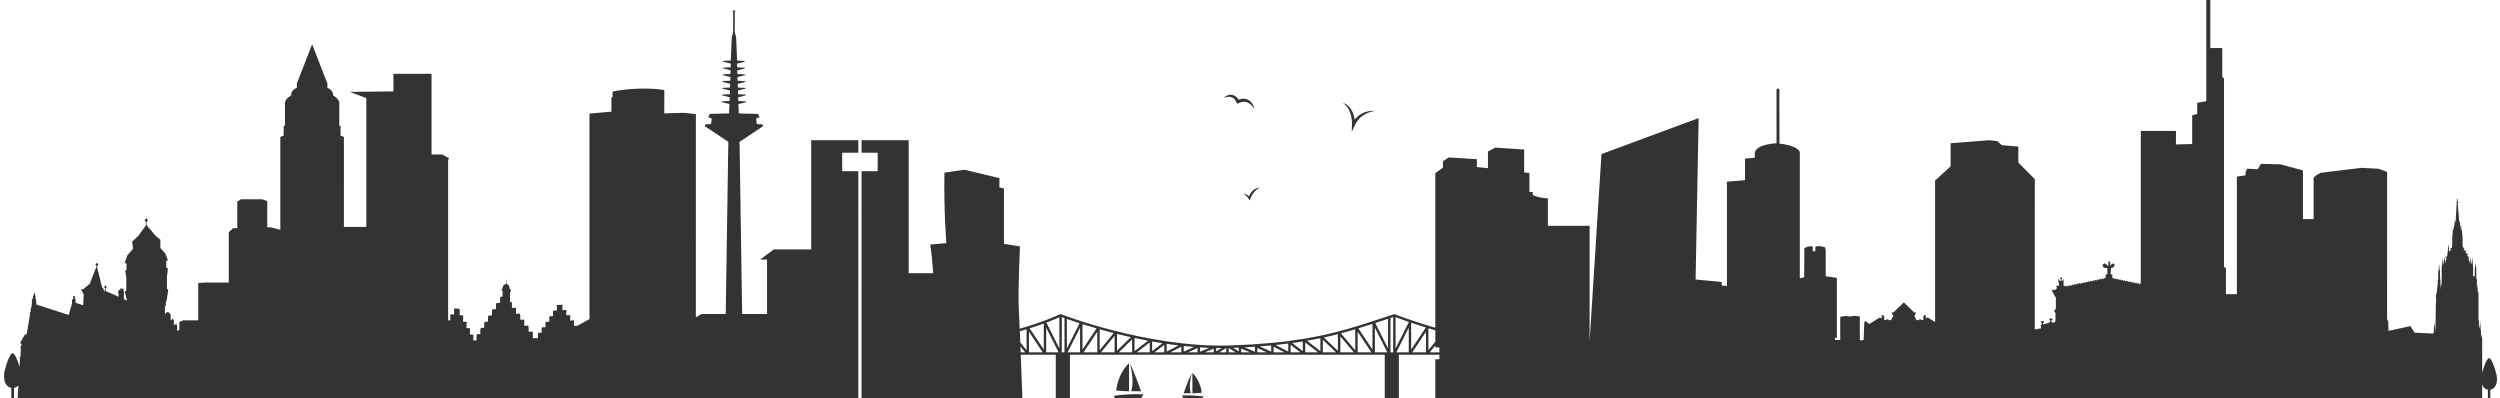 <?xml version="1.0" encoding="utf-8"?>
<!-- Generator: Adobe Illustrator 25.0.1, SVG Export Plug-In . SVG Version: 6.00 Build 0)  -->
<svg version="1.1" id="Ebene_1" xmlns="http://www.w3.org/2000/svg" xmlns:xlink="http://www.w3.org/1999/xlink" x="0px" y="0px"
	 viewBox="0 0 1285 204.63" style="enable-background:new 0 0 1285 204.63;" xml:space="preserve">
<style type="text/css">
	.st0{fill:#333333;}
</style>
<g>
	<g>
		<path class="st0" d="M644.18,97.8c-0.14,0.11-0.26,0.24-0.39,0.35l-0.19,0.18l-0.17,0.2c-0.11,0.13-0.23,0.26-0.33,0.4
			c-0.1,0.14-0.21,0.28-0.3,0.43c-0.09,0.15-0.19,0.29-0.27,0.44c-0.08,0.15-0.17,0.31-0.24,0.46c-0.07,0.16-0.15,0.31-0.21,0.48
			c-0.02,0.05-0.04,0.1-0.06,0.15c-0.04-0.03-0.08-0.07-0.12-0.1c-0.14-0.11-0.28-0.22-0.43-0.32c-0.14-0.11-0.3-0.2-0.45-0.29
			c-0.3-0.18-0.62-0.34-0.94-0.48c-0.16-0.07-0.33-0.13-0.49-0.19c-0.16-0.06-0.33-0.11-0.5-0.15c0.26,0.23,0.52,0.46,0.77,0.69
			c0.13,0.11,0.25,0.23,0.37,0.34c0.13,0.11,0.24,0.23,0.36,0.34c0.12,0.12,0.24,0.23,0.35,0.35c0.06,0.06,0.11,0.12,0.17,0.18
			l0.16,0.18c0.1,0.12,0.21,0.24,0.3,0.37c0.05,0.06,0.1,0.12,0.13,0.19c0.04,0.06,0.08,0.13,0.12,0.19l0.58,0.84l0.35-1
			c0.04-0.12,0.1-0.27,0.16-0.41c0.06-0.14,0.12-0.28,0.19-0.42c0.06-0.14,0.14-0.28,0.2-0.42c0.07-0.14,0.15-0.27,0.22-0.41
			c0.07-0.13,0.16-0.26,0.23-0.4c0.08-0.13,0.17-0.26,0.25-0.39c0.08-0.13,0.18-0.25,0.27-0.37l0.14-0.19l0.15-0.18
			c0.1-0.12,0.19-0.25,0.3-0.35l0.32-0.34c0.11-0.11,0.23-0.21,0.34-0.32l0.17-0.16l0.18-0.14c0.12-0.1,0.24-0.2,0.37-0.3
			c0.13-0.09,0.26-0.18,0.4-0.27c0.07-0.04,0.13-0.1,0.2-0.14l0.21-0.12c0.14-0.08,0.29-0.17,0.43-0.26
			c-0.17,0.01-0.33,0.03-0.5,0.05c-0.17,0.02-0.34,0.04-0.5,0.1c-0.16,0.05-0.33,0.1-0.5,0.15c-0.16,0.06-0.32,0.13-0.48,0.2
			l-0.24,0.11c-0.08,0.04-0.15,0.09-0.22,0.13c-0.15,0.09-0.3,0.18-0.44,0.28L644.18,97.8z"/>
		<path class="st0" d="M691.46,53.9c0.19,0.19,0.38,0.37,0.56,0.58c0.18,0.2,0.34,0.41,0.49,0.62c0.16,0.21,0.3,0.43,0.44,0.65
			c0.14,0.22,0.27,0.45,0.38,0.68c0.24,0.46,0.44,0.94,0.62,1.43c0.17,0.49,0.33,0.99,0.45,1.5c0.13,0.51,0.22,1.02,0.3,1.54
			c0.08,0.52,0.13,1.04,0.17,1.57c0.02,0.26,0.03,0.52,0.04,0.79c0,0.13,0.01,0.26,0.01,0.39c0,0.13,0,0.27,0,0.37l-0.14,3.82
			l1.6-3.46c0.11-0.24,0.23-0.49,0.36-0.72c0.12-0.24,0.26-0.47,0.4-0.7c0.14-0.23,0.29-0.45,0.44-0.67
			c0.15-0.22,0.32-0.43,0.48-0.64c0.68-0.83,1.47-1.56,2.36-2.19c0.45-0.31,0.91-0.59,1.4-0.85c0.49-0.26,0.99-0.48,1.51-0.69
			c0.52-0.21,1.06-0.37,1.6-0.52c0.55-0.14,1.1-0.27,1.67-0.35c-0.29-0.04-0.57-0.06-0.86-0.07c-0.29-0.01-0.58,0-0.87,0.02
			c-0.58,0.03-1.16,0.12-1.74,0.23c-0.58,0.12-1.14,0.28-1.7,0.49c-0.56,0.2-1.1,0.46-1.63,0.75c-0.26,0.14-0.52,0.3-0.77,0.47
			c-0.25,0.17-0.5,0.34-0.73,0.53c-0.47,0.38-0.92,0.79-1.33,1.24c-0.24,0.26-0.46,0.53-0.67,0.81c-0.04-0.29-0.09-0.59-0.14-0.88
			c-0.1-0.56-0.25-1.12-0.42-1.67c-0.18-0.55-0.39-1.09-0.64-1.61c-0.25-0.52-0.54-1.02-0.88-1.5c-0.34-0.47-0.71-0.92-1.14-1.31
			c-0.21-0.2-0.43-0.38-0.66-0.55c-0.23-0.17-0.46-0.33-0.71-0.48c-0.25-0.14-0.5-0.27-0.76-0.38c-0.26-0.11-0.52-0.2-0.79-0.28
			c0.23,0.16,0.45,0.32,0.67,0.49C691.06,53.54,691.27,53.72,691.46,53.9z"/>
		<path class="st0" d="M631.02,49.77c0.18-0.01,0.35-0.03,0.52-0.04c0.17-0.02,0.34,0.02,0.5,0.02c0.17,0,0.33,0.03,0.48,0.08
			c0.15,0.04,0.32,0.05,0.46,0.12c0.14,0.07,0.29,0.1,0.43,0.18c0.13,0.08,0.27,0.16,0.4,0.24l0.37,0.28
			c0.11,0.11,0.23,0.22,0.34,0.33c0.21,0.24,0.4,0.5,0.58,0.77c0.09,0.13,0.17,0.28,0.25,0.42c0.07,0.14,0.15,0.3,0.19,0.4
			l0.31,0.75l0.81-0.31l0.56-0.22c0.19-0.06,0.37-0.17,0.56-0.21l0.56-0.14c0.19-0.07,0.38-0.08,0.56-0.09
			c0.19-0.01,0.38-0.06,0.56-0.05l0.56,0.03c0.19,0.02,0.36,0.08,0.55,0.11c0.19,0.02,0.36,0.12,0.54,0.18
			c0.18,0.05,0.36,0.14,0.53,0.24c0.17,0.09,0.35,0.18,0.5,0.31c0.16,0.12,0.34,0.22,0.49,0.36c0.15,0.14,0.32,0.26,0.46,0.42
			c0.3,0.29,0.6,0.61,0.86,0.95c0.27,0.34,0.54,0.69,0.78,1.07c-0.06-0.45-0.19-0.89-0.35-1.32c-0.16-0.43-0.37-0.84-0.62-1.24
			c-0.12-0.2-0.27-0.39-0.41-0.58c-0.14-0.2-0.31-0.37-0.48-0.54c-0.16-0.18-0.36-0.33-0.55-0.48c-0.19-0.16-0.39-0.3-0.62-0.41
			c-0.22-0.12-0.44-0.26-0.68-0.32c-0.24-0.08-0.48-0.17-0.73-0.22l-0.76-0.11c-0.25-0.04-0.5,0-0.76,0.01
			c-0.25,0.01-0.51,0.02-0.74,0.09l-0.72,0.17c-0.22,0.05-0.42,0.15-0.63,0.23c-0.08-0.13-0.16-0.26-0.25-0.39
			c-0.24-0.35-0.53-0.65-0.84-0.94c-0.16-0.14-0.33-0.27-0.5-0.4c-0.18-0.12-0.37-0.23-0.55-0.34c-0.19-0.1-0.4-0.17-0.6-0.25
			c-0.2-0.08-0.42-0.11-0.63-0.16c-0.21-0.06-0.43-0.05-0.64-0.06c-0.21-0.02-0.42,0-0.63,0.04c-0.2,0.04-0.41,0.05-0.61,0.11
			c-0.19,0.06-0.39,0.13-0.57,0.2c-0.19,0.06-0.36,0.17-0.53,0.26c-0.17,0.09-0.34,0.19-0.51,0.29c-0.31,0.23-0.61,0.48-0.9,0.72
			c0.37-0.11,0.73-0.22,1.07-0.34C630.33,49.92,630.67,49.79,631.02,49.77z"/>
		<path class="st0" d="M580.32,186.68c-6.07,5.81-6.61,14.08-6.61,14.08l6.61,0.4V186.68z"/>
		<path class="st0" d="M581.45,201.07l5.06,0.05c0,0-3.16-9.17-5.76-14.44C580.75,186.68,583.31,195.2,581.45,201.07z"/>
		<path class="st0" d="M612.89,191.67v10.5l4.79-0.29C617.68,201.88,617.29,195.89,612.89,191.67z"/>
		<path class="st0" d="M612.57,191.67c-1.89,3.82-4.18,10.47-4.18,10.47l3.67-0.04C610.72,197.85,612.57,191.67,612.57,191.67z"/>
		<path class="st0" d="M1280.02,204.63v-4.3c2.75-0.45,4.13-3.91,3.1-8.12c-1.1-4.51-2.77-8.17-3.72-8.17
			c-0.91,0-2.47,3.32-3.56,7.53v-17.41l-0.23-2.6l-0.4,2.47v-3.27l-0.11-1.59l-0.09-0.02v-1.75l-0.09-0.44l-0.16-2.18l-0.12,2.15
			l-0.09,0.45v1.17l-0.28-0.26l-0.09-0.2v-3.17l0.16-0.06l-0.39-0.32v-14.13h-0.09l-0.08-0.94l-0.07,0.95l-0.13-0.11l-0.05-1.64
			l-0.19-2.85l-0.23,2.66v-4.63l-0.07-0.11l-0.05-0.9l-0.06,0.85l-0.09-0.97v-4.08l-0.42-3.69l-0.39,3.65v3.48
			c0,0-0.26-0.28-0.78-0.02l-0.07-0.56v-4.2l-0.45-5.14l-0.43,3.98l-0.21-0.9l-0.1,0.18l-0.24-3.26l-0.44,3.15c0,0-0.35-2-0.57-2.72
			l0.59-0.25l-0.2-0.52l-0.55,0.29c0,0-0.3-0.77-0.49-1.18l0.57-0.28l-0.23-0.44l-0.58,0.31c0,0-0.32-0.7-0.6-1.13l0.58-0.36
			l-0.29-0.39l-0.52,0.38c0,0-0.41-0.67-0.73-1.02l0.47-0.43l-0.35-0.39l-0.46,0.44v-1.11l-0.2-0.29v-0.99h0.25l-0.26-0.34v-1.31
			h0.21l-0.21-0.29v-1.6l-0.2-1.9l-0.04,0.28v-1.19l-0.2-3.17l-0.13,2.68h-0.16l-0.35-2.77l-0.11,0.61l-0.2-3.1l-0.16,1.19
			l-0.15-0.34l-0.67-8.53h0.2l-0.24-0.29l-0.1-0.97l0.11-0.08l0.34,0.05v-0.4l-0.35,0.08l-0.12-0.08l-0.07-0.8l0.21-0.06v-0.2
			l-0.2-0.08l-0.07-0.43h-0.16l-0.06,0.46l-0.2,0.07v0.16l0.22,0.08l-0.05,0.79l-0.09,0.07l-0.4-0.1v0.39l0.39-0.03l0.1,0.11
			l-0.09,0.97l-0.27,0.29h0.24l-0.52,8.46l-0.17,0.45l-0.23-1.31l-0.15,1.32l0.01,1.7l-0.16-0.53l-0.32,2.85h-0.13l-0.18-2.65
			l-0.15,3.17v1.19l-0.07-0.29l-0.17,1.98v1.54l-0.16,0.22h0.16v1.42l-0.17,0.24h0.17v1.19l-0.12,0.17v1.12l-0.62-0.47l-0.32,0.45
			l0.52,0.43l-0.95,1.37l-0.41-4.16l-0.59,5.55l-0.29,1.24l-0.62-0.23l-0.15,0.52l0.64,0.2c0,0-0.48,1.55-0.5,2.85l-0.52-3.43
			l-0.58,4.51l-0.33-4.22l-0.45,4.29l-0.14,0.75v6.81l-0.2,3.11l-0.2-1.06l-0.22,2.81l-0.05-5.77l-0.11,0.91l-0.14-5.44l-0.07,0.48
			l-0.34-3.63l-0.29,3.65l-0.1-0.51l-0.01,0.51l-0.08,4.93l-0.13-0.96l-0.07,0.92v4.84l-0.21-2.79l-0.2,2.82l-0.07,2.24l-0.18-1.34
			l-0.1,1.89l-0.07-0.92l-0.1,1.19l0.08,3.62l-0.14,0.2l-0.18,13.15l-0.13,0.57l0.04,1.1l-0.13-0.65v-1.15l-0.29-3.15l-0.3,3.17
			v1.14l-0.16,0.67l-0.03,0.75l-9.71-0.46l-2.16-3.38l-11.25,2.44l-0.18-4.86l-0.07-0.18l-0.16-1.24l-0.08,1.12l-0.19-0.12
			l-0.07-0.88V88.35l-4.42-1.61l-8.75-0.47l-21.25,2.58l-0.65,0.62l-0.62,0.07l-2.1,1.75v21.3h-5.49V87.58l-11.45-3.1l-10.18-0.27
			l-1.45,2.63l-0.78,0.14l-4.85-0.29l-0.79,1.85v1.62l-4.46,0.58v60.48c-1.87,0-3.75,0-5.62,0v-13.28l-0.99-0.79V40.29l-0.89-0.79
			V24.71h-6.15V0h-2.08v52l-4.66,0.89v5.76l-2.58,0.6v14.79l-8.34,0.2v-6.95h-18.06v78.48c-0.39-0.15-0.43,0.52-0.43,0.52
			c-1.1-1.65-1.17-0.21-1.17-0.21c-1.08-1.45-1.22-0.27-1.22-0.27c-0.96-1.47-1.22-0.27-1.22-0.27c-0.96-1.38-1.07-0.24-1.07-0.24
			c-1.04-1.41-1.17-0.24-1.17-0.24c-1.1-1.42-1.25-0.27-1.25-0.27c-1.08-1.37-1.14-0.25-1.14-0.25c-1.13-1.35-1.2-0.24-1.2-0.24
			c-1.19-1.47-1.16-0.22-1.16-0.22c-1.04-1.44-1.19-0.27-1.19-0.27c-1.08-1.44-1.22-0.24-1.22-0.24c-0.76-1.2-1.05-0.46-1.05-0.46
			l-0.13-0.27v-1.71h-0.5c-0.01-0.18-0.2-0.29-0.44-0.36l0.04-1.11c0.31-0.27,0.13-0.55,0.13-0.55v-0.61
			c0.34-0.28,0.15-0.88,0.15-0.88c1.53,0.21,1.71-1.19,1.71-1.53c0-0.34-0.4-0.62-0.82-0.65c-0.42-0.03-1.24,1.2-1.24,1.2
			s-0.15-1.32-0.2-1.77c-0.04-0.45,0.19-0.15,0.19-0.15c0.04-0.31-0.25-0.27-0.25-0.27c-0.24-0.26-0.5,0.02-0.5,0.02
			c-0.16-0.07-0.36,0.04-0.33,0.19c0.03,0.15-0.22,0.21-0.22,0.21l0.18,0.13c-0.12,0.31,0.07,0.37,0.07,0.37l0.15,0.07
			c-0.12,0.18-0.19,0.74-0.18,0.96c0.01,0.22-0.21,0.3-0.21,0.3s-1.39-1.34-1.57-1.34c-0.18,0-1.11,0.64-1.11,0.64
			c-0.22,2.31,2.37,1.71,2.37,1.71l0.08,0.15c-0.37,0.59,0,1.1,0,1.1c-0.16,0.34-0.06,1.41-0.02,1.79
			c-0.24,0.07-0.44,0.18-0.44,0.36h-0.5v1.71l-0.13,0.27c0,0-0.3-0.74-1.05,0.46c0,0-0.13-1.2-1.22,0.24c0,0-0.15-1.17-1.19,0.27
			c0,0,0.03-1.25-1.16,0.22c0,0-0.07-1.11-1.2,0.24c0,0-0.06-1.11-1.14,0.25c0,0-0.15-1.16-1.25,0.27c0,0-0.13-1.17-1.17,0.24
			c0,0-0.1-1.14-1.07,0.24c0,0-0.25-1.2-1.22,0.27c0,0-0.13-1.19-1.22,0.27c0,0-0.07-1.44-1.17,0.21c0,0-0.06-1.35-1.14,0.21
			c0,0-0.1-1.35-1.2,0.3c0,0,0.04-1.32-1.14,0.24c0,0-0.06-1.28-1.14,0.22c0,0-0.13-1.38-1.16,0.24c0,0,0.09-0.95-0.85-0.27
			l-0.21-0.37l-0.59-0.03c0,0-0.1-0.27,0-0.53c0.1-0.27,0.1-0.67-0.05-0.92c0,0,0.24-0.86,0-1.04v-0.16c0,0,0.42-0.21,0.19-0.43
			c-0.22-0.22-0.52-0.06-0.4,0.42c0,0-0.25-0.24-0.64,0.4c0,0-0.28-0.77-0.1-1.04l-0.06-0.13c0,0,0.42-0.21,0.39-0.42
			c-0.03-0.21-0.39-0.33-0.61-0.33c-0.22,0-0.73,0.12-0.58,0.36c0.15,0.24,0.4,0.39,0.4,0.39l-0.09,0.12c0,0,0.09,0.18,0.07,0.46
			c-0.01,0.28-0.13,0.64-0.13,0.64s-0.5-0.67-0.7-0.51l-0.07-0.1c0,0,0.06-0.46-0.18-0.52s-0.37,0.25-0.28,0.45
			c0.09,0.19,0.28,0.17,0.28,0.17s-0.04,0.3-0.1,0.35c-0.06,0.04,0.07,0.39,0.07,0.39l0.09,0.46c0,0-0.04,0.24,0.09,0.46
			c0.13,0.22,0.15,0.73,0.12,0.85c-0.03,0.12-0.28,0.25-0.28,0.25l-1.26-0.01l0.33,0.76v0.64l-0.33,0.52c0,0-1.6,0.37-2.26,0.39
			l1.8,3.4h0.13l0.15,0.19l0.06,0.22v5.22l0.07,0.25h-0.24l-0.04,0.34v0.59h-0.82l0.21,0.25v0.3l0.64,0.98v4.38h-0.36v0.28
			l-0.45,0.18l-0.86,0.07c0,0-0.12-0.34-0.43-0.4c0,0-0.13-0.46,0.07-0.55c0.21-0.09,0.49-0.28,0.25-0.55c0,0,0.45-0.01,0.33-0.28
			c-0.12-0.27-1.08-0.33-1.45-0.3s-0.67,0.39,0,0.46c0,0-0.39,0.37,0.19,0.58c0,0,0.31,0.37,0.04,0.56
			c-0.27,0.19-0.31,0.34-0.31,0.34l-0.32,0.01l-0.32,0.24l0.07,0.16c0,0-1.35,0.09-2.72,0.71c0,0-0.27-0.04-0.15-0.67
			c0,0,0.74-0.12,0.24-0.52c0,0,0.34-0.01,0.33-0.22c-0.01-0.21-0.85-0.34-1.17-0.33s-0.98,0.28-0.27,0.47c0,0-0.42,0.37,0.31,0.58
			c0,0,0.24,0.37-0.21,0.68l-0.56,0.53l0.25,0.25v1.17l-0.25,0.18h-1.19v0.31h-1.72V92.09l-8.47-8.54v-8.19l-8.54-0.77l-2.24-2.03
			l-4.13-0.49l-19.89,1.54v11.9l-7.98,7.28v72.72l-3.87-2.4l-0.85,0.65v-1.73h-0.96l-0.35,0.73v1.73h-0.85l-0.89-0.46l-0.77,0.5
			l-0.96,0.04c0,0-0.89-1.43-1.27-2.54h0.42l0.5-1.46h-0.92l-5.32-5.16l-5.32,5.16h-0.92l0.5,1.46h0.42
			c-0.39,1.12-1.27,2.54-1.27,2.54l-0.96-0.04l-0.77-0.5l-0.89,0.46h-0.85v-1.73l-0.35-0.73h-0.96v1.73l-0.85-0.65l-5.47,3.39
			l-1.16-0.81l-0.96-0.77l-0.5,0.89l-0.36,9.06h-1.93v-12.21l-3-0.34l-1.12,0.3h-1.72l-1.27-0.22l-2.96,0.41v11.95h-2.7v-1.1h0.97
			v-30.84l-5.73-0.82v-13.63l-0.56-1.42l-2.47-0.41h-1.5l-0.79,0.3v2.32h-1.35v-2.28l-0.64-0.34l-1.76,0.19l-1.91,0.75l-0.11,15.02
			l-2.23,0.54V78.1c0,0-0.9-3.31-10.45-4.27l-0.06-27.92c0,0-0.56-0.9-1.46,0v27.75c0,0-9.83,0.17-11.18,4.72v2.7l-5,0.45V92.6
			l-9.32,0.79v53.76l-0.54-0.24l-2.13-0.15v-1.84l-13.42-1.25l1.56-82.97l-49.94,18.5l-6.1,96.14v-59.29H795.6v-14.08
			c0,0-4.93-0.2-7.76-1.79v-1.51h-1.71v-9.75l-2.7-0.28V76.86l-14.88-0.99l-3.74,2.03v8.55l-5.69-0.6v-4.02l-14.4-0.92l-3.06,1.99
			v3.3l-3.9,2.78v79.47c-12.6-3.62-20.69-6.89-20.79-6.93l-0.21-0.09l-0.22,0.07c-1.53,0.5-3.04,1-4.52,1.49
			c-13.63,4.52-25.5,8.45-41.72,11.14c-0.09-0.01-0.18,0.01-0.27,0.04c-10.25,1.69-22.24,2.87-37.5,3.4
			c-21.77,0.75-44.31-3.66-59.38-7.48c-16.35-4.15-27.68-8.53-27.8-8.58l-0.25-0.1l-0.24,0.11c-2.94,1.39-9.53,4.19-20.73,7.45
			c-0.19-4.58-0.36-8.37-0.48-10.36c-0.49-8.11,0.61-31.95,0.61-31.95l-8.23-1.35V96.83l-2.33-0.49v-4.79l-17.94-4.3l-10.32,1.47
			c-0.37,19.54,0.98,36.25,0.98,36.25l-8.29,0.74c0.69,4.42,1.19,9.47,1.52,14.72c-4.2,0-8.39,0-12.59,0V72.07h-24.23v6.44h8.3v9.48
			h-8.3v116.64h-1.64V87.99h-8.3v-9.48h8.3v-6.44h-24.23v56.12c-6.4,0-12.8,0-19.21,0c-2.33,1.73-4.66,3.46-6.99,5.2
			c1.17,0,2.33,0,3.5,0v28.01c-4.27,0-8.53,0-12.8,0l-1.33-88.49l12.12-8.08l-0.43-0.92l-2.8-0.14l-0.39-2.62l0.6-0.61l0.9-0.05
			l0.3-0.14l-0.77-1.79l-9.91-0.26l-0.22-4.84l4.02-0.97l-0.2-0.37c-1.17-0.13-3.83-0.2-3.83-0.2l-0.12-1.92l4.04-1.03l-0.14-0.34
			c-1.16-0.13-3.9-0.16-3.9-0.16l-0.11-1.94l4.01-1l-0.19-0.36L379.28,45l-0.08-1.9l3.99-1.03l-0.19-0.35
			c-1.05-0.12-3.87-0.21-3.87-0.21l-0.09-1.89l4.05-1l-0.14-0.33c-0.96-0.2-3.88-0.2-3.88-0.2l-0.16-1.9l4.04-1.05l-0.18-0.33
			l-3.84-0.22l-0.11-1.87l4.02-0.98l-0.15-0.36c-1.18-0.21-3.81-0.21-3.81-0.21l-0.51-12.11l-0.7-2.49V6.17l0.43-0.67h-0.85h-0.85
			l0.43,0.67v10.38l-0.7,2.49l-0.51,12.11c0,0-2.63,0-3.81,0.21l-0.15,0.36l4.02,0.98l-0.11,1.87l-3.84,0.22l-0.18,0.33l4.04,1.05
			l-0.16,1.9c0,0-2.92,0-3.88,0.2l-0.14,0.33l4.05,1l-0.09,1.89c0,0-2.82,0.09-3.87,0.21l-0.19,0.35l3.99,1.03l-0.08,1.9l-3.83,0.18
			l-0.19,0.36l4.01,1l-0.11,1.94c0,0-2.74,0.03-3.9,0.16l-0.14,0.34l4.04,1.03l-0.12,1.92c0,0-2.66,0.07-3.83,0.2l-0.2,0.37
			l4.02,0.97l-0.22,4.84l-9.91,0.26l-0.77,1.79l0.3,0.14l0.9,0.05l0.6,0.61l-0.39,2.62l-2.8,0.14l-0.43,0.92l12.12,8.08l-1.33,88.49
			c-4.13,0-8.26,0-12.39,0c-0.99,0.57-1.98,1.14-2.97,1.72V58.62l-6.26-0.63l-9.99,0.3l0.04-11.99c0,0-5.41-1.08-13.83-0.71
			c-8.42,0.37-12.78,1.49-12.78,1.49v2.84l-0.59,0.13v7.35l-11.28,0.99v105.61l-6.17,3.44l-1.75,0.07l-0.03-2.03l0.09-0.17
			l-0.09-0.65l-1.98,0.11l0.01-2.03l0.09-0.14l-0.06-0.62l-2.04,0.07l-0.02-2.04l0.14-0.04l-0.1-0.64l-1.99,0.07l-0.04-2.02
			l0.13-0.05l-0.1-0.68l-2.84,0.12l-0.17,0.73l0.17,0.03v2.08l-1.91,0.07l-0.21,0.74l0.15,0.01v2.05l-1.89,0.07l-0.07,0.77v2.05
			l-1.79,0.05l-0.15,0.72v2.06l-1.85,0.06l-0.15,0.77v1.97l-1.76,0.06l-0.11,0.79v1.99h-2.6v-2.32l-0.1-1.08l-2.09,0.07v-2.1
			l-0.17-1.05l-2.04,0.07v-2.08l-0.09-1.07l-1.99,0.07v-2.05l-0.17-1.12l-2.02,0.11v-2l-0.12-1.11l-1.97,0.11v-2.02l-0.14-1.1
			l-0.86,0.05v-1.91l0.13,0.03l0.02-0.12l-0.13-0.17l0.04-3.13l0.52-0.46l-0.53-0.88c-0.28-0.13-0.29-1.04-0.51-1.62
			c-0.22-0.58-0.96-0.84-0.96-0.84c-0.03-0.27-0.28-0.3-0.28-0.3l-0.15-2.97l-0.12,2.97c-0.25,0.02-0.24,0.25-0.24,0.25
			c-0.69,0.06-1.19,0.64-1.29,0.81c-0.1,0.17-0.19,0.72-0.26,1.09s-0.65,0.96-0.65,0.96l0.59,0.76v2.77l-1.07,0.07l-0.21,0.64v2.49
			l-1.85,0.1l-0.25,0.63v2.51l-1.81,0.08l-0.25,0.66v2.45l-1.82,0.09l-0.22,0.69v2.45l-1.68,0.06l-0.27,0.72v2.38l-1.71,0.08
			l-0.29,0.73v2.46h-1.65l-0.3,0.75v2.46h-1.65l0.05-2.94l-1.83-0.14l0.08-3.13l-1.82-0.17l0.11-3.11l-1.86-0.18l0.07-3.13
			l-1.81-0.2v-3.2l-2.84-0.27l-0.07,3.17l-1.9-0.17l-0.05,3.22l-1.08-0.11V81.86h0.41v-0.63l-3.53-1.83h-5.4V37.93h-19.59v9.05
			l-22.46,0.24l8.52,3.21v66.21h-11.52V70.36l-1.71-0.66v-4.86l-0.66-0.28V52.74c-0.28-2.15-3.2-3.7-3.2-3.7
			c0.22-2.82-2.93-3.87-2.93-3.87v-2.26l-7.84-20.16l-7.84,20.16v2.26c0,0-3.15,1.05-2.93,3.87c0,0-2.93,1.55-3.2,3.7v11.82
			l-0.66,0.28v4.86l-1.71,0.66v47.77l-4.82-1.27h-1.9v-13.51l-2.72-0.94H123.9l-1.93,1.21v13.66h-2.18l-2.18,2.06v25.88h-12.09
			l-3.63,0.25v19.18h-7.71l-2,0.82v4.05l-0.17,0.18l-0.97,0.27v-2.37l-0.4-1.27l-1.27,0.87v-2.23l-0.43-1.3l-1.23,1.1v-2.7
			c0,0-0.23-1.43-1.37-1.6c-1.13-0.17-1.57,1.4-1.57,1.4v-4.24c0,0,0.93-0.97,0.37-1.8l0.63-2.03l0.73-4.94l-0.67-0.3l-0.03-6.24
			l0.5-4.24l-0.83-0.57v-3.34l0.83-0.5l-1.37-3.4l-2.5-2.8v-4.27l-2.37-1.93l-4.68-5.48l-0.08-1.81c0.36-0.06,0.63-0.37,0.63-0.75
			c0-0.4-0.31-0.72-0.7-0.76l-0.07-1.51l-0.07,1.51c-0.39,0.04-0.69,0.36-0.69,0.76c0,0.37,0.27,0.68,0.62,0.75l-0.09,1.95
			l-3.84,5.28l-3.14,3l0.43,3.67l-2.93,3.34l-1.33,3.9l0.9,0.43v3.07l-0.7,0.67l0.6,2.93v7.1l-0.8,0.57l1.17,4.64l-1.6-0.77v-3.5
			L63.33,148l-0.47,0.63l-0.83-0.67l-0.23,1.23l-0.63-0.4l-0.6,1.93l0.37,0.3v1.5l-6.66-2.97l0.03-1.4c0.28-0.05,0.49-0.3,0.49-0.59
			c0-0.29-0.2-0.52-0.47-0.58l0.02-0.82l-0.14,0.8c0,0-0.01,0-0.01,0c-0.33,0-0.6,0.27-0.6,0.6c0,0.26,0.17,0.49,0.41,0.57
			l-0.28,1.66l-0.12,0.07l-0.7-2l-0.4,0.03l-2.75-11.21c0.02,0,0.04,0.01,0.06,0.01c0.39,0,0.7-0.31,0.7-0.7
			c0-0.39-0.31-0.7-0.7-0.7c-0.39,0-0.7,0.31-0.7,0.7c0,0.35,0.25,0.63,0.58,0.69l-3.53,9.12l-3.37,2.87h-1.23l1.43,2.57l-0.2,5.14
			l-0.2,0.53l-3.74-1.3v-1.77l-0.5-0.47c0,0,0.84-0.89-0.17-1.13c-0.86-0.21-0.77,0.87-0.4,1.1l-0.8,0.87v1.97l-1.67,5.7
			l-16.58-5.34l-0.13-0.83c0,0,0.53-0.53-0.17-0.83v-0.38c0,0,0.58-0.5-0.18-0.8v-1.13l-0.45-2.25l-0.9,2.15v1.05
			c0,0-1,0.4-0.48,1.35l-0.15,2.08l-0.25,1.38c0,0-0.6,0.2-0.18,0.98l-0.15,1.05c0,0-0.85,0.5-0.25,1.25l-1.73,10.28
			c0,0-0.7-0.33-1.18,0.55l-0.83,1.4l-1.33,2.43l0.63,0.58l0.07,0.73c0,0-1,1.03-0.38,1.38l-0.12,4.25l-0.6,0.75l0.33,0.33
			l-0.26,4.16c-1.16-3.97-2.64-6.93-3.54-6.93c-1.05,0-2.88,4.01-4.08,8.95c-1.12,4.61,0.39,8.4,3.4,8.89v5.28H0v6h1285v-6H1280.02z
			 M1278.78,200.33v4.3h-2.94v-6.9C1276.4,199.15,1277.42,200.1,1278.78,200.33z M719.02,182.35h20.81v2.31h-2.07v19.97h-18.74
			V182.35z M717.71,181.11l6.39-12.71v12.71H717.71z M739.83,178.57v2.53h-4.95l2.88-3.52v0.98H739.83z M734.19,168.71
			c1.15,0.34,2.34,0.69,3.57,1.05v5.87l-3.57,4.36V168.71z M732.95,181.11h-7.06l7.06-10.61V181.11z M725.34,165.89
			c2.18,0.74,4.72,1.56,7.56,2.43l-7.56,11.36V165.89z M717.33,163c1.16,0.45,3.52,1.34,6.84,2.48c0,0,0,0,0,0.01l-6.84,13.61V163z
			 M714.71,163.43c0.46-0.15,0.92-0.3,1.38-0.45v18.14h-1.38V163.43z M712.41,164.19c0.35-0.12,0.7-0.23,1.05-0.35v15.27
			l-6.58-13.09C708.7,165.41,710.54,164.81,712.41,164.19z M706.69,168.4l6.39,12.71h-6.39V168.4z M705.45,166.48v13.19l-7.26-10.9
			C700.61,168.04,703.02,167.27,705.45,166.48z M697.84,170.5l7.06,10.61h-7.06V170.5z M696.6,169.26v10.77l-7.35-8.69
			C691.75,170.68,694.18,169.98,696.6,169.26z M688.93,172.89l6.95,8.22h-6.95V172.89z M687.68,171.75v8.54l-7.24-6.82
			C682.93,172.93,685.34,172.35,687.68,171.75z M679.94,174.7l6.8,6.4h-6.8V174.7z M678.69,173.84v6.62l-6.9-5.31
			C674.18,174.74,676.47,174.31,678.69,173.84z M670.89,176.03l6.6,5.08h-6.6V176.03z M669.64,175.51v4.96l-5.43-4.15
			C666.08,176.07,667.89,175.8,669.64,175.51z M663.4,177.27l5.02,3.84h-5.02V177.27z M662.16,176.59v4.11l-6.47-3.38
			C657.92,177.1,660.08,176.85,662.16,176.59z M654.63,178.18l5.61,2.93h-5.61V178.18z M653.39,177.55v3.21l-5.92-2.72
			C649.51,177.89,651.48,177.73,653.39,177.55z M646.29,178.87l4.88,2.24h-4.88V178.87z M645.05,178.21v2.59l-5.43-2.27
			C641.48,178.43,643.29,178.33,645.05,178.21z M637.98,179.19l4.58,1.91h-4.58V179.19z M636.74,178.66v1.95l-2.96-1.83
			C634.78,178.75,635.77,178.71,636.74,178.66z M631.52,178.86c0,0,0.01,0,0.01,0l3.64,2.25h-3.65V178.86z M630.26,178.88
			c0.01,0,0.01,0,0.02,0v2.22h-3.61L630.26,178.88z M625.1,178.89c0.93,0.01,1.84,0.02,2.76,0.02l-2.76,1.7V178.89z M616.79,178.56
			c1.61,0.1,3.21,0.18,4.78,0.24l-4.78,2V178.56z M623.86,179.19v1.91h-4.58L623.86,179.19z M608.45,177.84
			c1.78,0.19,3.53,0.35,5.27,0.49l-5.27,2.42V177.84z M615.55,178.87v2.24h-4.88L615.55,178.87z M599.68,176.73
			c0.43,0.06,0.86,0.13,1.29,0.19c1.61,0.23,3.2,0.43,4.78,0.62l-6.06,3.16V176.73z M607.2,178.18v2.93h-5.61L607.2,178.18z
			 M592.2,175.51c1.79,0.32,3.56,0.62,5.32,0.9l-5.32,4.07V175.51z M598.44,177.27v3.84h-5.02L598.44,177.27z M583.15,173.72
			c2.33,0.5,4.65,0.97,6.95,1.4l-6.95,5.35V173.72z M590.95,176.03v5.08h-6.6L590.95,176.03z M574.15,171.63
			c2.38,0.59,4.76,1.15,7.11,1.68l-7.11,6.94V171.63z M581.9,174.43v6.68h-6.84L581.9,174.43z M711.76,182.35v22.28h-93.59l0.44-0.8
			c0,0-4.25-0.79-10.99-0.58c0,0,0.23,0.83,0.71,1.38h-21.77c0.71-0.75,1.05-1.98,1.05-1.98c-9.29-0.28-15.16,0.8-15.16,0.8
			l0.64,1.18h-23.14v-22.28H711.76z M524.51,178.11l2.45,2.99h-2.33C524.59,180.11,524.55,179.11,524.51,178.11z M524.67,182.35
			h18.01v22.28H525.5C525.44,203.16,525.08,192.95,524.67,182.35z M572.91,181.11h-6.98l6.98-8.53V181.11z M565.24,169.26
			c2.26,0.64,4.67,1.29,7.19,1.93l-7.19,8.79V169.26z M564,181.11h-7.06L564,170.5V181.11z M556.39,166.62
			c2.17,0.68,4.59,1.42,7.24,2.18l-7.24,10.87V166.62z M555.15,181.11h-6.39l6.39-12.71V181.11z M548.38,163.95
			c1.65,0.58,3.85,1.34,6.51,2.19l-6.51,12.96V163.95z M545.76,163c0.35,0.13,0.82,0.3,1.38,0.5v17.6h-1.38V163z M544.51,163.07
			v16.03l-6.68-13.3C540.78,164.7,542.98,163.77,544.51,163.07z M537.74,168.4l6.39,12.71h-6.39V168.4z M536.5,166.3v13.38
			l-7.27-10.92C531.99,167.88,534.41,167.05,536.5,166.3z M528.89,170.5l7.06,10.61h-7.06V170.5z M527.65,169.24v10.75l-3.22-3.94
			c-0.08-2-0.16-3.94-0.23-5.79C525.4,169.92,526.55,169.57,527.65,169.24z M7.22,199.35c0.89-0.15,1.65-0.59,2.25-1.25l-0.41,6.53
			H7.22V199.35z"/>
	</g>
</g>
</svg>
